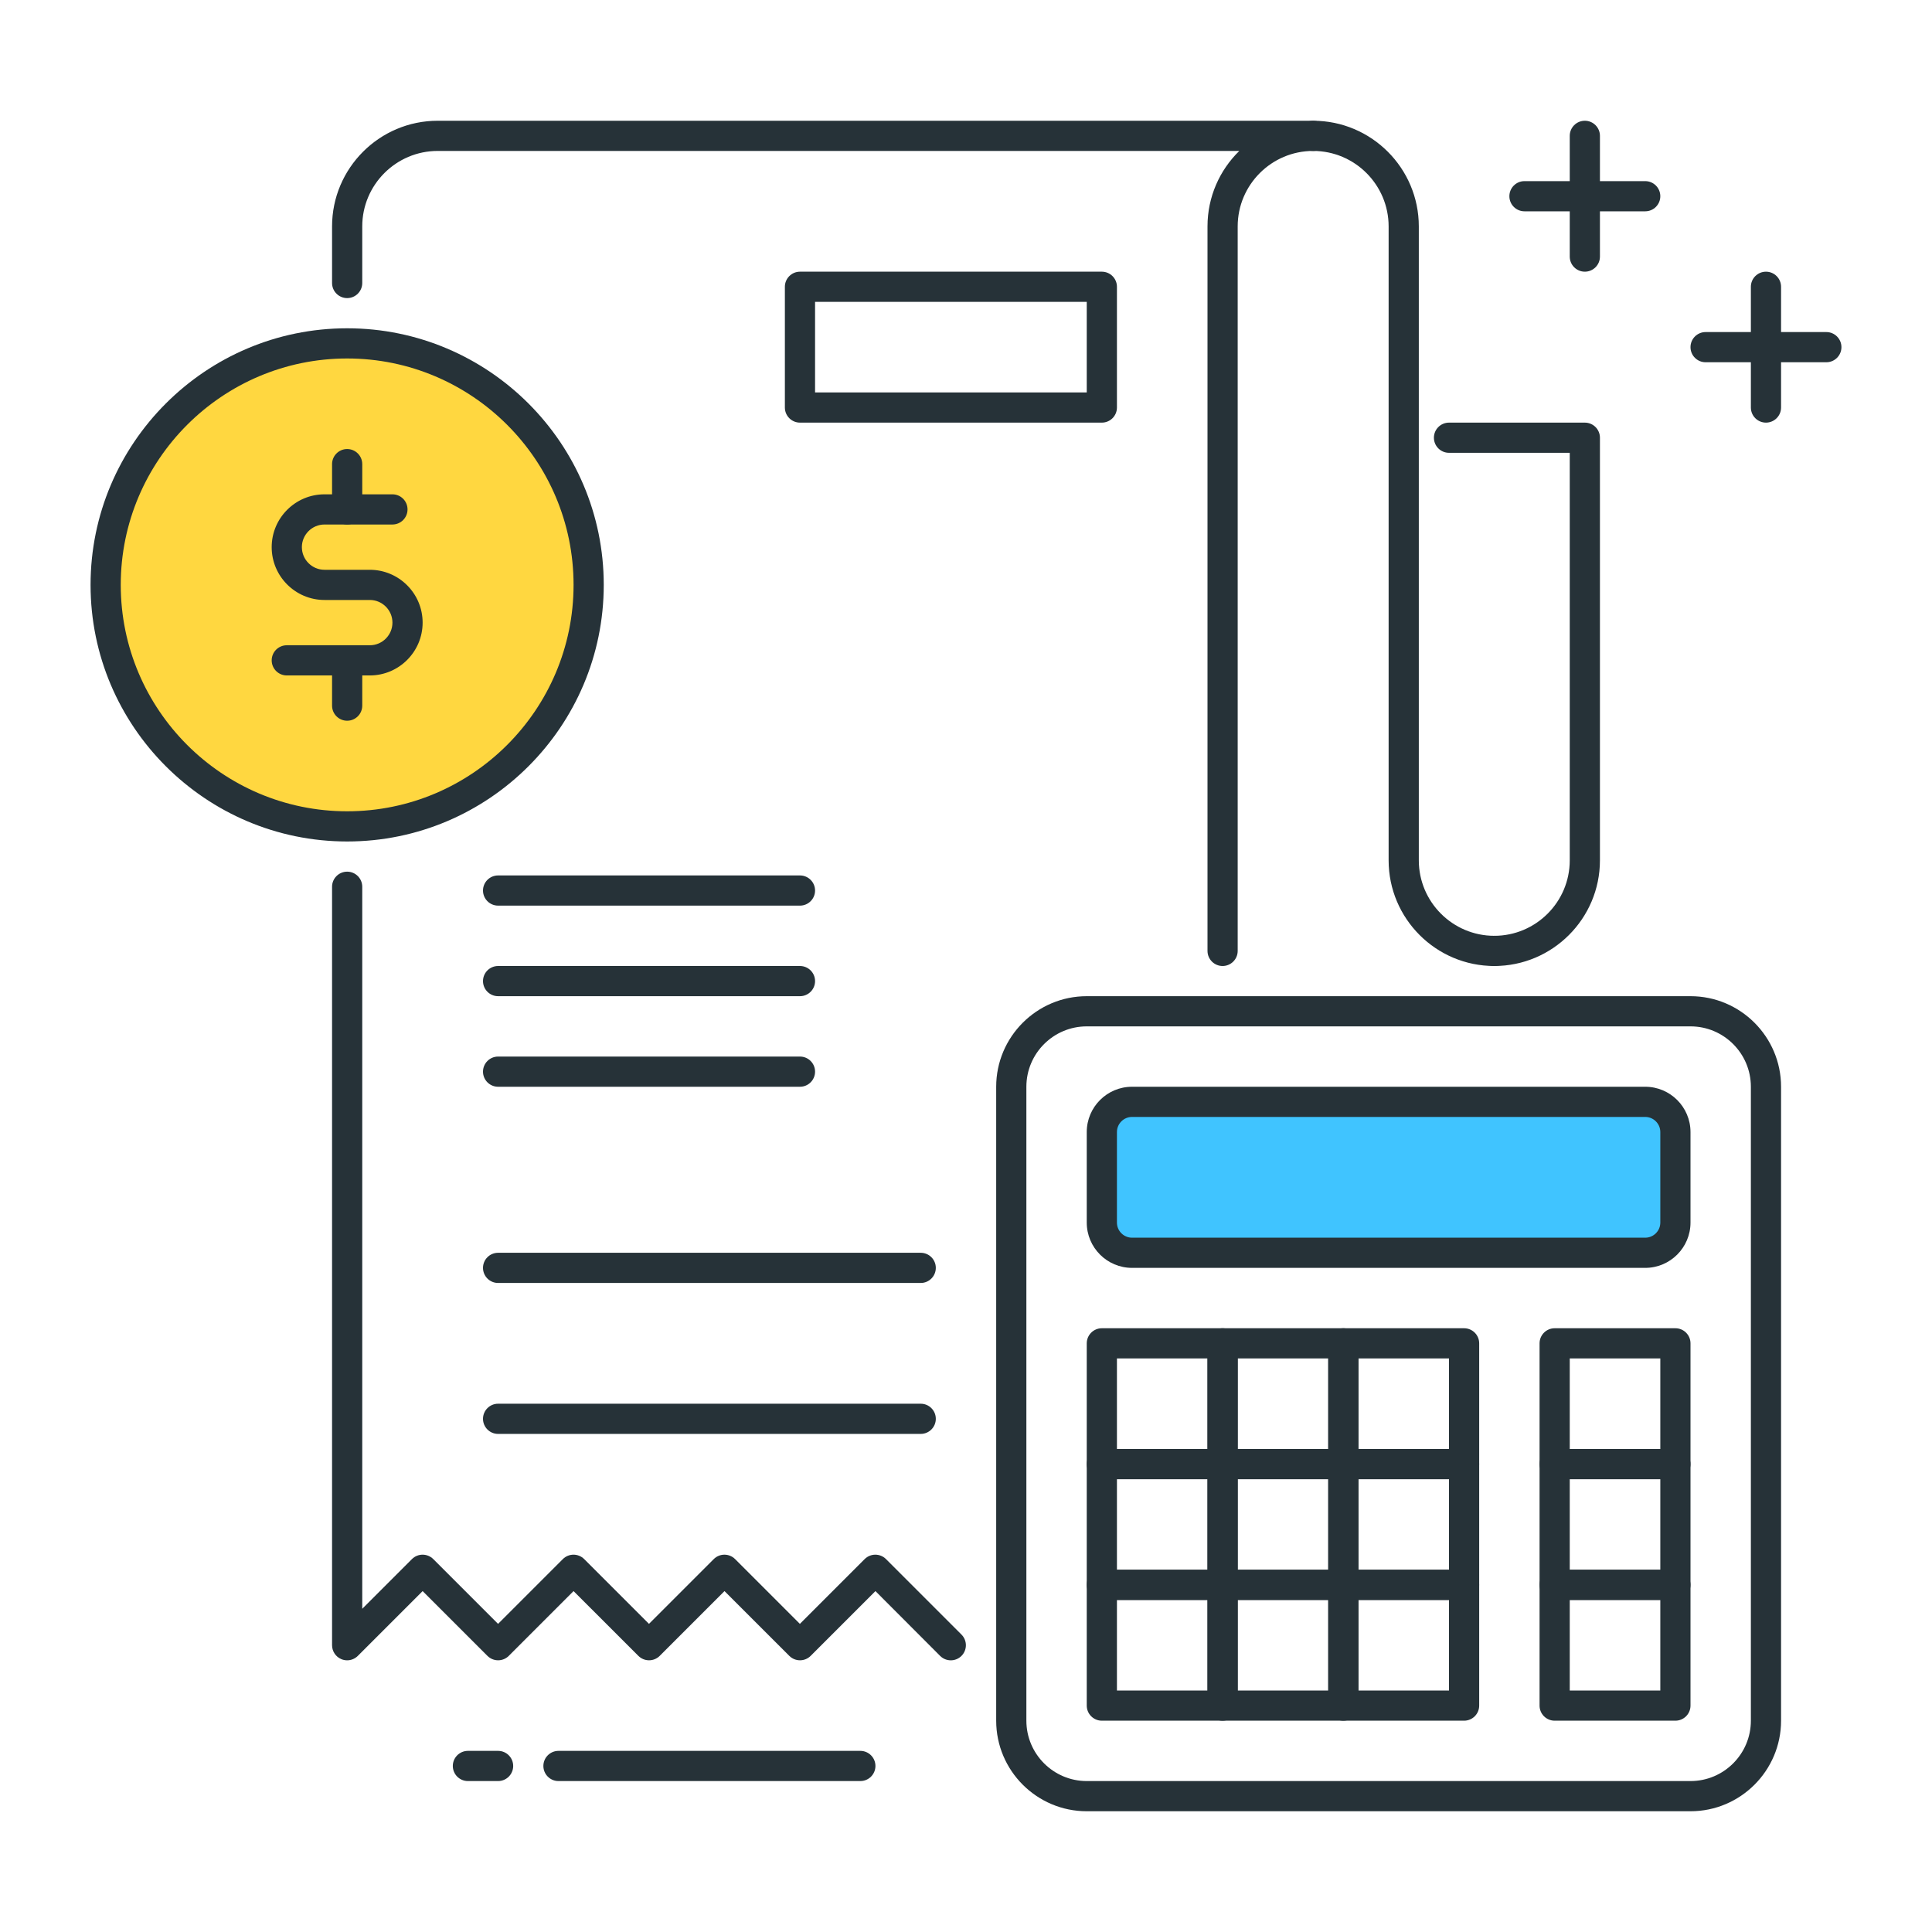<?xml version="1.0" encoding="utf-8"?>
<!-- Generator: Adobe Illustrator 22.0.0, SVG Export Plug-In . SVG Version: 6.00 Build 0)  -->
<svg version="1.1" id="Icon_Set" xmlns="http://www.w3.org/2000/svg" xmlns:xlink="http://www.w3.org/1999/xlink" x="0px" y="0px"
	 viewBox="0 0 64 64" style="enable-background:new 0 0 64 64;" xml:space="preserve">
<style type="text/css">
	.st0{fill:#40C4FF;}
	.st1{fill:#263238;}
	.st2{fill:#FFD740;}
	.st3{fill:#FF5252;}
	.st4{fill:#4DB6AC;}
	.st5{fill:#FFFFFF;}
	.st6{fill:#4FC3F7;}
	.st7{fill:#37474F;}
</style>
<g>
	<g>
		<path class="st0" d="M37.5,36.5h17c0.552,0,1,0.448,1,1v3c0,0.552-0.448,1-1,1h-17c-0.552,0-1-0.448-1-1v-3
			C36.5,36.948,36.948,36.5,37.5,36.5z"/>
		<path class="st1" d="M54.5,42h-17c-0.827,0-1.5-0.673-1.5-1.5v-3c0-0.827,0.673-1.5,1.5-1.5h17c0.827,0,1.5,0.673,1.5,1.5v3
			C56,41.327,55.327,42,54.5,42z M37.5,37c-0.275,0-0.5,0.224-0.5,0.5v3c0,0.276,0.225,0.5,0.5,0.5h17c0.275,0,0.5-0.224,0.5-0.5v-3
			c0-0.276-0.225-0.5-0.5-0.5H37.5z"/>
	</g>
	<g>
		<path class="st1" d="M40.5,49h-4c-0.276,0-0.5-0.224-0.5-0.5v-4c0-0.276,0.224-0.5,0.5-0.5h4c0.276,0,0.5,0.224,0.5,0.5v4
			C41,48.776,40.776,49,40.5,49z M37,48h3v-3h-3V48z"/>
	</g>
	<g>
		<path class="st1" d="M44.5,49h-4c-0.276,0-0.5-0.224-0.5-0.5v-4c0-0.276,0.224-0.5,0.5-0.5h4c0.276,0,0.5,0.224,0.5,0.5v4
			C45,48.776,44.776,49,44.5,49z M41,48h3v-3h-3V48z"/>
	</g>
	<g>
		<path class="st1" d="M48.5,49h-4c-0.276,0-0.5-0.224-0.5-0.5v-4c0-0.276,0.224-0.5,0.5-0.5h4c0.276,0,0.5,0.224,0.5,0.5v4
			C49,48.776,48.776,49,48.5,49z M45,48h3v-3h-3V48z"/>
	</g>
	<g>
		<path class="st1" d="M55.5,49h-4c-0.276,0-0.5-0.224-0.5-0.5v-4c0-0.276,0.224-0.5,0.5-0.5h4c0.276,0,0.5,0.224,0.5,0.5v4
			C56,48.776,55.776,49,55.5,49z M52,48h3v-3h-3V48z"/>
	</g>
	<g>
		<path class="st1" d="M40.5,53h-4c-0.276,0-0.5-0.224-0.5-0.5v-4c0-0.276,0.224-0.5,0.5-0.5h4c0.276,0,0.5,0.224,0.5,0.5v4
			C41,52.776,40.776,53,40.5,53z M37,52h3v-3h-3V52z"/>
	</g>
	<g>
		<path class="st1" d="M44.5,53h-4c-0.276,0-0.5-0.224-0.5-0.5v-4c0-0.276,0.224-0.5,0.5-0.5h4c0.276,0,0.5,0.224,0.5,0.5v4
			C45,52.776,44.776,53,44.5,53z M41,52h3v-3h-3V52z"/>
	</g>
	<g>
		<path class="st1" d="M48.5,53h-4c-0.276,0-0.5-0.224-0.5-0.5v-4c0-0.276,0.224-0.5,0.5-0.5h4c0.276,0,0.5,0.224,0.5,0.5v4
			C49,52.776,48.776,53,48.5,53z M45,52h3v-3h-3V52z"/>
	</g>
	<g>
		<path class="st1" d="M55.5,53h-4c-0.276,0-0.5-0.224-0.5-0.5v-4c0-0.276,0.224-0.5,0.5-0.5h4c0.276,0,0.5,0.224,0.5,0.5v4
			C56,52.776,55.776,53,55.5,53z M52,52h3v-3h-3V52z"/>
	</g>
	<g>
		<path class="st1" d="M40.5,57h-4c-0.276,0-0.5-0.224-0.5-0.5v-4c0-0.276,0.224-0.5,0.5-0.5h4c0.276,0,0.5,0.224,0.5,0.5v4
			C41,56.776,40.776,57,40.5,57z M37,56h3v-3h-3V56z"/>
	</g>
	<g>
		<path class="st1" d="M44.5,57h-4c-0.276,0-0.5-0.224-0.5-0.5v-4c0-0.276,0.224-0.5,0.5-0.5h4c0.276,0,0.5,0.224,0.5,0.5v4
			C45,56.776,44.776,57,44.5,57z M41,56h3v-3h-3V56z"/>
	</g>
	<g>
		<path class="st1" d="M48.5,57h-4c-0.276,0-0.5-0.224-0.5-0.5v-4c0-0.276,0.224-0.5,0.5-0.5h4c0.276,0,0.5,0.224,0.5,0.5v4
			C49,56.776,48.776,57,48.5,57z M45,56h3v-3h-3V56z"/>
	</g>
	<g>
		<path class="st1" d="M55.5,57h-4c-0.276,0-0.5-0.224-0.5-0.5v-4c0-0.276,0.224-0.5,0.5-0.5h4c0.276,0,0.5,0.224,0.5,0.5v4
			C56,56.776,55.776,57,55.5,57z M52,56h3v-3h-3V56z"/>
	</g>
	<g>
		<path class="st1" d="M56,60H36c-1.654,0-3-1.346-3-3V36c0-1.654,1.346-3,3-3h20c1.654,0,3,1.346,3,3v21C59,58.654,57.654,60,56,60
			z M36,34c-1.103,0-2,0.897-2,2v21c0,1.103,0.897,2,2,2h20c1.103,0,2-0.897,2-2V36c0-1.103-0.897-2-2-2H36z"/>
	</g>
	<g>
		<path class="st1" d="M49.5,32c-1.93,0-3.5-1.57-3.5-3.5v-21C46,6.122,44.879,5,43.5,5C43.224,5,43,4.776,43,4.5
			C43,4.224,43.224,4,43.5,4l0,0C45.43,4,47,5.571,47,7.5v21c0,1.378,1.121,2.5,2.5,2.5c0.276,0,0.5,0.224,0.5,0.5
			S49.776,32,49.5,32z"/>
	</g>
	<g>
		<path class="st1" d="M49.5,32c-0.276,0-0.5-0.224-0.5-0.5c0-0.276,0.224-0.5,0.5-0.5c1.379,0,2.5-1.122,2.5-2.5V15h-4
			c-0.276,0-0.5-0.224-0.5-0.5S47.724,14,48,14h4.5c0.276,0,0.5,0.224,0.5,0.5v14C53,30.429,51.43,32,49.5,32z"/>
	</g>
	<g>
		<path class="st1" d="M26.5,30h-10c-0.276,0-0.5-0.224-0.5-0.5s0.224-0.5,0.5-0.5h10c0.276,0,0.5,0.224,0.5,0.5S26.776,30,26.5,30z
			"/>
	</g>
	<g>
		<path class="st1" d="M26.5,33h-10c-0.276,0-0.5-0.224-0.5-0.5s0.224-0.5,0.5-0.5h10c0.276,0,0.5,0.224,0.5,0.5S26.776,33,26.5,33z
			"/>
	</g>
	<g>
		<path class="st1" d="M26.5,36h-10c-0.276,0-0.5-0.224-0.5-0.5s0.224-0.5,0.5-0.5h10c0.276,0,0.5,0.224,0.5,0.5S26.776,36,26.5,36z
			"/>
	</g>
	<g>
		<path class="st1" d="M30.5,42.5h-14c-0.276,0-0.5-0.224-0.5-0.5s0.224-0.5,0.5-0.5h14c0.276,0,0.5,0.224,0.5,0.5
			S30.776,42.5,30.5,42.5z"/>
	</g>
	<g>
		<path class="st1" d="M30.5,47.5h-14c-0.276,0-0.5-0.224-0.5-0.5s0.224-0.5,0.5-0.5h14c0.276,0,0.5,0.224,0.5,0.5
			S30.776,47.5,30.5,47.5z"/>
	</g>
	<g>
		<circle class="st2" cx="11.5" cy="19.375" r="8"/>
		<path class="st1" d="M11.5,27.875c-4.687,0-8.5-3.813-8.5-8.5s3.813-8.5,8.5-8.5s8.5,3.813,8.5,8.5S16.187,27.875,11.5,27.875z
			 M11.5,11.875c-4.136,0-7.5,3.364-7.5,7.5s3.364,7.5,7.5,7.5s7.5-3.364,7.5-7.5S15.636,11.875,11.5,11.875z"/>
	</g>
	<g>
		<path class="st1" d="M11.5,55c-0.064,0-0.13-0.012-0.191-0.038C11.122,54.885,11,54.702,11,54.5V29.375c0-0.276,0.224-0.5,0.5-0.5
			s0.5,0.224,0.5,0.5v23.918l1.646-1.646c0.195-0.195,0.512-0.195,0.707,0l2.146,2.146l2.146-2.146c0.195-0.195,0.512-0.195,0.707,0
			l2.146,2.146l2.146-2.146c0.195-0.195,0.512-0.195,0.707,0l2.146,2.146l2.146-2.146c0.195-0.195,0.512-0.195,0.707,0l2.5,2.5
			c0.195,0.195,0.195,0.512,0,0.707s-0.512,0.195-0.707,0L29,52.707l-2.146,2.146c-0.195,0.195-0.512,0.195-0.707,0L24,52.707
			l-2.146,2.146c-0.195,0.195-0.512,0.195-0.707,0L19,52.707l-2.146,2.146c-0.195,0.195-0.512,0.195-0.707,0L14,52.707l-2.146,2.146
			C11.758,54.949,11.63,55,11.5,55z"/>
	</g>
	<g>
		<path class="st1" d="M40.5,32c-0.276,0-0.5-0.224-0.5-0.5v-24c0-0.979,0.403-1.864,1.053-2.5H14.5C13.121,5,12,6.122,12,7.5v1.875
			c0,0.276-0.224,0.5-0.5,0.5S11,9.651,11,9.375V7.5C11,5.57,12.57,4,14.5,4h29C43.776,4,44,4.224,44,4.5S43.776,5,43.5,5
			C42.121,5,41,6.122,41,7.5v24C41,31.776,40.776,32,40.5,32z"/>
	</g>
	<g>
		<path class="st1" d="M11.5,17.375c-0.276,0-0.5-0.224-0.5-0.5v-1.5c0-0.276,0.224-0.5,0.5-0.5s0.5,0.224,0.5,0.5v1.5
			C12,17.151,11.776,17.375,11.5,17.375z"/>
	</g>
	<g>
		<path class="st1" d="M11.5,23.875c-0.276,0-0.5-0.224-0.5-0.5v-1.5c0-0.276,0.224-0.5,0.5-0.5s0.5,0.224,0.5,0.5v1.5
			C12,23.651,11.776,23.875,11.5,23.875z"/>
	</g>
	<g>
		<path class="st1" d="M12.25,22.375H9.5c-0.276,0-0.5-0.224-0.5-0.5s0.224-0.5,0.5-0.5h2.75c0.413,0,0.75-0.336,0.75-0.75
			s-0.337-0.75-0.75-0.75h-1.5c-0.965,0-1.75-0.785-1.75-1.75s0.785-1.75,1.75-1.75H13c0.276,0,0.5,0.224,0.5,0.5
			s-0.224,0.5-0.5,0.5h-2.25c-0.413,0-0.75,0.336-0.75,0.75s0.337,0.75,0.75,0.75h1.5c0.965,0,1.75,0.785,1.75,1.75
			S13.215,22.375,12.25,22.375z"/>
	</g>
	<g>
		<path class="st1" d="M28.5,59h-10c-0.276,0-0.5-0.224-0.5-0.5s0.224-0.5,0.5-0.5h10c0.276,0,0.5,0.224,0.5,0.5S28.776,59,28.5,59z
			"/>
	</g>
	<g>
		<path class="st1" d="M16.5,59h-1c-0.276,0-0.5-0.224-0.5-0.5s0.224-0.5,0.5-0.5h1c0.276,0,0.5,0.224,0.5,0.5S16.776,59,16.5,59z"
			/>
	</g>
	<g>
		<path class="st1" d="M60.5,12h-4c-0.276,0-0.5-0.224-0.5-0.5s0.224-0.5,0.5-0.5h4c0.276,0,0.5,0.224,0.5,0.5S60.776,12,60.5,12z"
			/>
	</g>
	<g>
		<path class="st1" d="M54.5,7h-4C50.224,7,50,6.776,50,6.5S50.224,6,50.5,6h4C54.776,6,55,6.224,55,6.5S54.776,7,54.5,7z"/>
	</g>
	<g>
		<path class="st1" d="M52.5,9C52.224,9,52,8.776,52,8.5v-4C52,4.224,52.224,4,52.5,4S53,4.224,53,4.5v4C53,8.776,52.776,9,52.5,9z"
			/>
	</g>
	<g>
		<path class="st1" d="M58.5,14c-0.276,0-0.5-0.224-0.5-0.5v-4C58,9.224,58.224,9,58.5,9S59,9.224,59,9.5v4
			C59,13.776,58.776,14,58.5,14z"/>
	</g>
	<g>
		<path class="st1" d="M36.5,14h-10c-0.276,0-0.5-0.224-0.5-0.5v-4C26,9.224,26.224,9,26.5,9h10C36.776,9,37,9.224,37,9.5v4
			C37,13.776,36.776,14,36.5,14z M27,13h9v-3h-9V13z"/>
	</g>
</g>
</svg>
